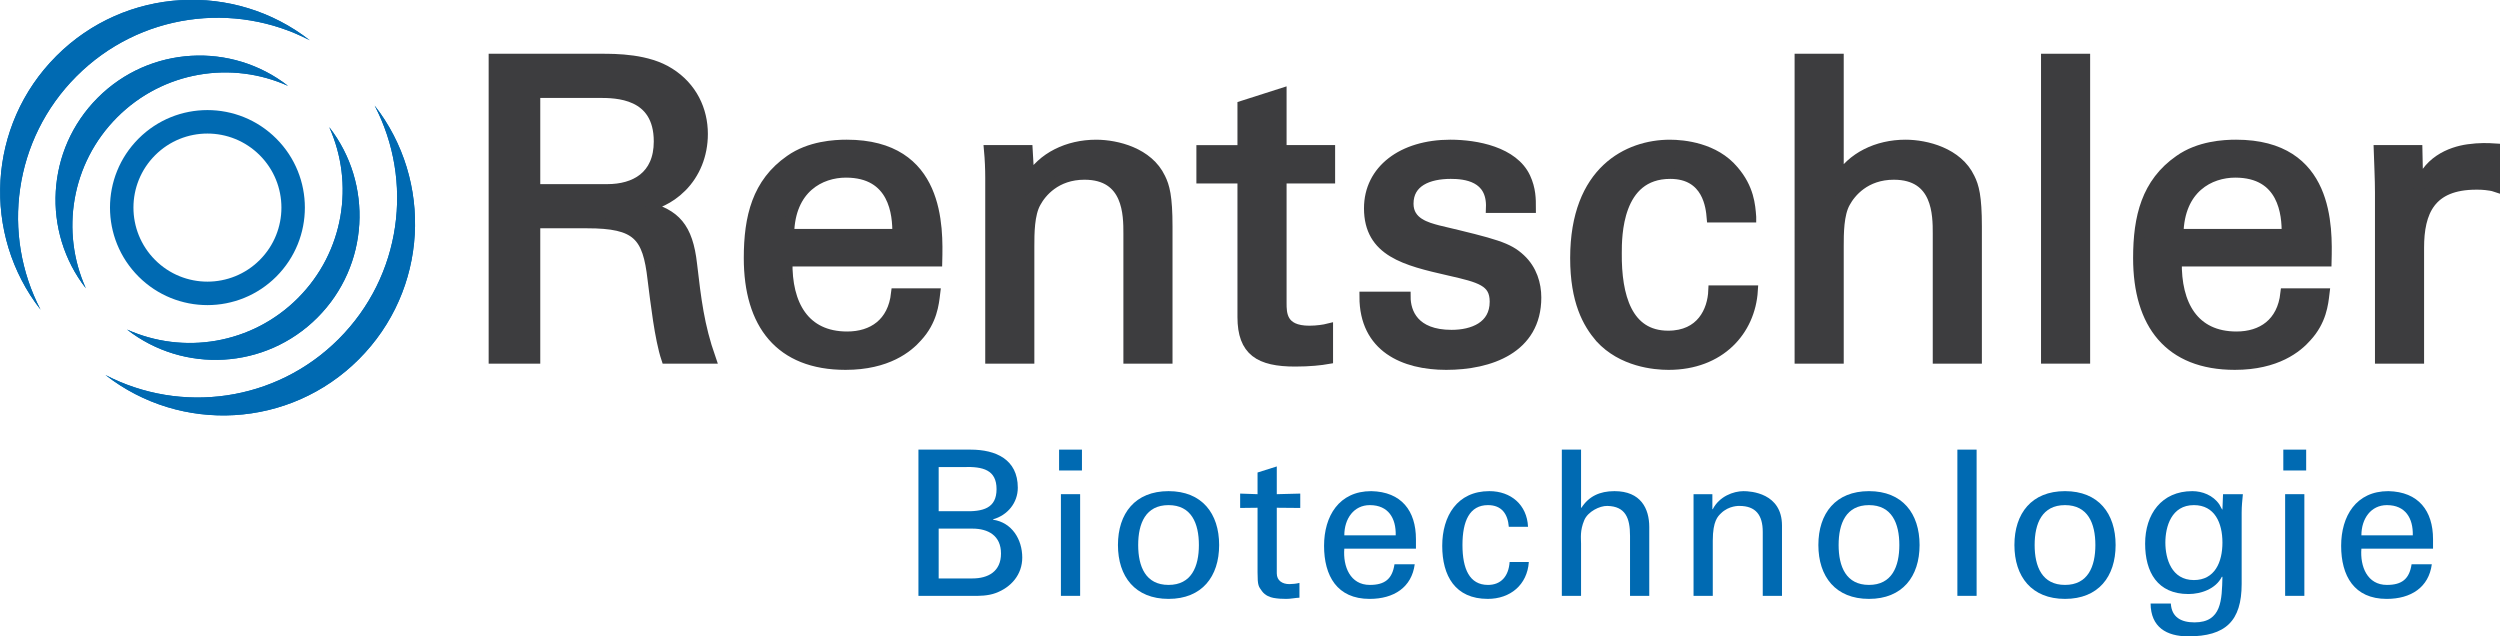 <?xml version="1.0" encoding="UTF-8" standalone="no"?>
<!-- Created with Inkscape (http://www.inkscape.org/) -->

<svg
   xmlns:dc="http://purl.org/dc/elements/1.1/"
   xmlns:cc="http://creativecommons.org/ns#"
   xmlns:rdf="http://www.w3.org/1999/02/22-rdf-syntax-ns#"
   xmlns:svg="http://www.w3.org/2000/svg"
   xmlns="http://www.w3.org/2000/svg"
   xmlns:sodipodi="http://sodipodi.sourceforge.net/DTD/sodipodi-0.dtd"
   xmlns:inkscape="http://www.inkscape.org/namespaces/inkscape"
   width="526.371"
   height="133.985"
   id="svg3545"
   version="1.1"
   inkscape:version="0.47 r22583"
   sodipodi:docname="Neues Dokument 3">
  <defs
     id="defs3547">
    <inkscape:perspective
       sodipodi:type="inkscape:persp3d"
       inkscape:vp_x="0 : 526.18109 : 1"
       inkscape:vp_y="0 : 1000 : 0"
       inkscape:vp_z="744.09448 : 526.18109 : 1"
       inkscape:persp3d-origin="372.04724 : 350.78739 : 1"
       id="perspective3553" />
    <inkscape:perspective
       id="perspective3386"
       inkscape:persp3d-origin="0.5 : 0.33333333 : 1"
       inkscape:vp_z="1 : 0.5 : 1"
       inkscape:vp_y="0 : 1000 : 0"
       inkscape:vp_x="0 : 0.5 : 1"
       sodipodi:type="inkscape:persp3d" />
    <clipPath
       clipPathUnits="userSpaceOnUse"
       id="clipPath288">
      <path
         d="m 662.614,737.369 194.812,0 0,49.588 -194.812,0 0,-49.588 z"
         id="path290" />
    </clipPath>
    <clipPath
       clipPathUnits="userSpaceOnUse"
       id="clipPath252">
      <path
         d="m 662.614,737.369 194.812,0 0,49.588 -194.812,0 0,-49.588 z"
         id="path254" />
    </clipPath>
  </defs>
  <sodipodi:namedview
     id="base"
     pagecolor="#ffffff"
     bordercolor="#666666"
     borderopacity="1.0"
     inkscape:pageopacity="0.0"
     inkscape:pageshadow="2"
     inkscape:zoom="0.35"
     inkscape:cx="121.75697"
     inkscape:cy="30.992493"
     inkscape:document-units="px"
     inkscape:current-layer="layer1"
     showgrid="false"
     inkscape:window-width="550"
     inkscape:window-height="461"
     inkscape:window-x="125"
     inkscape:window-y="125"
     inkscape:window-maximized="0" />
  <g
     inkscape:label="Ebene 1"
     inkscape:groupmode="layer"
     id="layer1"
     transform="translate(-228.243,-429.37)">
    <g
       id="g18"
       transform="matrix(2.702,0,0,-2.702,425.879,527.705)">
      <path
         d="M 0,0 1.956,0 C 3.454,0.047 4.51,-0.221 4.51,-1.72 4.51,-3.22 3.454,-3.488 1.956,-3.441 L 0,-3.441 0,0 z m 2.492,-10.037 c 0.678,-0.016 1.371,0 1.955,0.22 1.199,0.443 2.066,1.437 2.066,2.762 0,1.421 -0.804,2.731 -2.271,2.951 l 0,0.032 c 1.12,0.316 1.924,1.278 1.924,2.462 0,2.209 -1.719,2.967 -3.674,2.967 l -4.069,0 0,-11.394 4.069,0 z M 0,-4.798 l 2.634,0 c 1.214,0 2.223,-0.537 2.223,-1.941 0,-1.405 -1.009,-1.941 -2.223,-1.941 l -2.634,0 0,3.882"
         style="fill:#006ab2;fill-opacity:1;fill-rule:evenodd;stroke:none"
         id="path20" />
    </g>
    <g
       id="g22"
       transform="matrix(2.702,0,0,-2.702,455.663,554.825)">
      <path
         d="M -1.498,0 0,0 l 0,7.923 -1.498,0 0,-7.923 z M 0,0 z m -1.64,9.769 1.782,0 0,1.625 -1.782,0 0,-1.625 z"
         style="fill:#006ab2;fill-opacity:1;fill-rule:evenodd;stroke:none"
         id="path24" />
    </g>
    <g
       id="g26"
       transform="matrix(2.702,0,0,-2.702,474.277,532.779)">
      <path
         d="m 0,0 c -2.602,0 -3.942,-1.736 -3.942,-4.198 0,-2.462 1.34,-4.198 3.942,-4.198 2.602,0 3.943,1.736 3.943,4.198 C 3.943,-1.736 2.602,0 0,0 z m -2.365,-4.198 c 0,1.689 0.583,3.109 2.365,3.109 1.782,0 2.365,-1.42 2.365,-3.109 0,-1.689 -0.583,-3.109 -2.365,-3.109 -1.782,0 -2.365,1.42 -2.365,3.109"
         style="fill:#006ab2;fill-opacity:1;fill-rule:evenodd;stroke:none"
         id="path28" />
    </g>
    <g
       id="g30"
       transform="matrix(2.702,0,0,-2.702,489.354,533.293)">
      <path
         d="m 0,0 0,-1.12 1.356,0.016 0,-5.035 c 0,-1.057 0.08,-1.089 0.347,-1.467 0.253,-0.348 0.647,-0.474 0.884,-0.521 0.362,-0.064 0.646,-0.079 1.009,-0.079 0.347,0 0.678,0.079 1.025,0.094 l 0,1.153 C 4.384,-7.023 4.069,-7.054 3.832,-7.054 c -0.536,0 -0.977,0.268 -0.977,0.836 l 0,5.114 1.829,-0.016 0,1.12 -1.829,-0.047 0,2.162 -1.499,-0.473 0,-1.689 L 0,0"
         style="fill:#006ab2;fill-opacity:1;fill-rule:nonzero;stroke:none"
         id="path32" />
    </g>
    <g
       id="g34"
       transform="matrix(2.702,0,0,-2.702,526.368,544.89)">
      <path
         d="m 0,0 0,0.742 c 0,2.193 -1.12,3.693 -3.485,3.74 -2.507,0 -3.675,-1.941 -3.675,-4.261 0,-2.336 1.01,-4.135 3.549,-4.135 1.892,0 3.28,0.9 3.516,2.699 l -1.577,0 c -0.173,-1.152 -0.757,-1.61 -1.923,-1.61 -1.53,0 -2.098,1.436 -1.987,2.825 L 0,0 z m -5.582,1.041 c 0,1.295 0.741,2.352 1.987,2.352 1.45,0 2.049,-1.026 2.018,-2.352 l -4.005,0"
         style="fill:#006ab2;fill-opacity:1;fill-rule:evenodd;stroke:none"
         id="path36" />
    </g>
    <g
       id="g38"
       transform="matrix(2.702,0,0,-2.702,549.967,540.285)">
      <path
         d="m 0,0 c -0.079,1.72 -1.341,2.778 -3.012,2.778 -2.507,0 -3.674,-1.941 -3.674,-4.262 0,-2.335 1.009,-4.134 3.548,-4.134 1.751,0 3.075,1.088 3.201,2.872 l -1.498,0 c -0.079,-1.137 -0.694,-1.784 -1.687,-1.784 -1.436,0 -1.987,1.247 -1.987,3.11 0,1.862 0.551,3.109 1.987,3.109 1.072,0 1.545,-0.695 1.624,-1.689 L 0,0"
         style="fill:#006ab2;fill-opacity:1;fill-rule:nonzero;stroke:none"
         id="path40" />
    </g>
    <g
       id="g42"
       transform="matrix(2.702,0,0,-2.702,561.131,554.825)">
      <path
         d="m 0,0 0,4.072 c 0,0.441 -0.094,1.01 0.253,1.83 0.283,0.663 1.198,1.121 1.798,1.105 1.402,-0.032 1.765,-0.931 1.765,-2.32 l 0,-4.687 1.499,0 0,5.366 c 0,1.42 -0.647,2.793 -2.713,2.793 -1.151,0 -2.003,-0.41 -2.57,-1.294 l -0.032,0 0,4.53 -1.498,0 L -1.498,0 0,0"
         style="fill:#006ab2;fill-opacity:1;fill-rule:nonzero;stroke:none"
         id="path44" />
    </g>
    <g
       id="g46"
       transform="matrix(2.702,0,0,-2.702,588.78,533.42)">
      <path
         d="m 0,0 -1.467,0 0,-7.922 1.499,0 0,4.308 c 0,1.546 0.41,1.894 0.63,2.115 0.631,0.631 1.451,0.584 1.451,0.584 1.261,0 1.813,-0.71 1.813,-2.021 l 0,-4.986 1.499,0 0,5.476 c 0,2.541 -2.445,2.683 -2.997,2.683 -0.788,0 -1.892,-0.411 -2.396,-1.405 L 0,-1.168 0,0"
         style="fill:#006ab2;fill-opacity:1;fill-rule:nonzero;stroke:none"
         id="path48" />
    </g>
    <g
       id="g50"
       transform="matrix(2.702,0,0,-2.702,621.752,532.779)">
      <path
         d="m 0,0 c -2.602,0 -3.943,-1.736 -3.943,-4.198 0,-2.462 1.341,-4.198 3.943,-4.198 2.602,0 3.943,1.736 3.943,4.198 C 3.943,-1.736 2.602,0 0,0 z m -2.365,-4.198 c 0,1.689 0.583,3.109 2.365,3.109 1.782,0 2.366,-1.42 2.366,-3.109 0,-1.689 -0.584,-3.109 -2.366,-3.109 -1.782,0 -2.365,1.42 -2.365,3.109"
         style="fill:#006ab2;fill-opacity:1;fill-rule:evenodd;stroke:none"
         id="path52" />
    </g>
    <path
       d="m 640.366,554.825 4.049,0 0,-30.789 -4.049,0 0,30.789 z"
       style="fill:#006ab2;fill-opacity:1;fill-rule:nonzero;stroke:none"
       id="path54" />
    <g
       id="g56"
       transform="matrix(2.702,0,0,-2.702,663.027,532.779)">
      <path
         d="m 0,0 c -2.602,0 -3.942,-1.736 -3.942,-4.198 0,-2.462 1.34,-4.198 3.942,-4.198 2.602,0 3.943,1.736 3.943,4.198 C 3.943,-1.736 2.602,0 0,0 z m -2.366,-4.198 c 0,1.689 0.584,3.109 2.366,3.109 1.782,0 2.366,-1.42 2.366,-3.109 0,-1.689 -0.584,-3.109 -2.366,-3.109 -1.782,0 -2.366,1.42 -2.366,3.109"
         style="fill:#006ab2;fill-opacity:1;fill-rule:evenodd;stroke:none"
         id="path58" />
    </g>
    <g
       id="g60"
       transform="matrix(2.702,0,0,-2.702,684.157,543.611)">
      <path
         d="M 0,0 C 0,1.247 0.473,2.92 2.223,2.92 3.847,2.92 4.447,1.531 4.447,0 4.447,-1.531 3.847,-2.92 2.223,-2.92 0.473,-2.92 0,-1.247 0,0 z m 4.447,2.588 c 0,-0.11 -0.205,0.347 -0.236,0.379 -0.489,0.726 -1.341,1.042 -2.113,1.042 -2.398,0 -3.675,-1.8 -3.675,-4.088 0,-2.225 0.962,-3.93 3.375,-3.93 0.977,0 2.129,0.395 2.602,1.342 l 0.047,0 C 4.4,-4.451 4.4,-6.218 2.271,-6.218 c -1.057,0 -1.782,0.41 -1.845,1.468 l -1.577,0 c 0.016,-1.831 1.23,-2.557 2.933,-2.557 2.901,0 4.163,1.184 4.163,4.087 l 0,5.571 c 0,0.474 0.048,0.947 0.095,1.421 l -1.546,0 -0.047,-1.184"
         style="fill:#006ab2;fill-opacity:1;fill-rule:evenodd;stroke:none"
         id="path62" />
    </g>
    <g
       id="g64"
       transform="matrix(2.702,0,0,-2.702,713.422,554.825)">
      <path
         d="m -1.498,0 1.498,0 0,7.923 -1.498,0 0,-7.923 z M 0,0 z m -1.64,9.769 1.781,0 0,1.625 -1.781,0 0,-1.625 z"
         style="fill:#006ab2;fill-opacity:1;fill-rule:evenodd;stroke:none"
         id="path66" />
    </g>
    <g
       id="g68"
       transform="matrix(2.702,0,0,-2.702,740.514,544.89)">
      <path
         d="m 0,0 0,0.742 c 0,2.193 -1.12,3.693 -3.485,3.74 -2.507,0 -3.675,-1.941 -3.675,-4.261 0,-2.336 1.01,-4.135 3.549,-4.135 1.892,0 3.28,0.9 3.516,2.699 l -1.576,0 c -0.174,-1.152 -0.757,-1.61 -1.924,-1.61 -1.53,0 -2.098,1.436 -1.987,2.825 L 0,0 z m -5.582,1.041 c 0,1.295 0.741,2.352 1.987,2.352 1.45,0 2.049,-1.026 2.018,-2.352 l -4.005,0"
         style="fill:#006ab2;fill-opacity:1;fill-rule:evenodd;stroke:none"
         id="path70" />
    </g>
    <g
       id="g72"
       transform="matrix(2.702,0,0,-2.702,340.93,448.921)">
      <path
         d="m 0,0 4.978,0 c 1.293,0 4.656,0 4.656,-3.786 0,-2.717 -1.875,-3.72 -4.009,-3.72 L 0,-7.506 0,0 z m -3.233,-20.706 3.233,0 0,10.547 4.041,0 c 3.911,0 4.72,-0.971 5.108,-4.367 0.226,-1.78 0.549,-4.627 1.066,-6.18 l 3.46,0 c -0.905,2.589 -1.132,4.594 -1.455,7.344 -0.323,2.912 -1.325,3.915 -3.556,4.497 0.711,0.194 1.745,0.518 2.748,1.521 1.034,1.035 1.648,2.491 1.648,4.141 0,1.876 -0.84,3.655 -2.586,4.756 -1.713,1.1 -4.17,1.1 -5.366,1.1 l -8.341,0 0,-23.359"
         style="fill:#3d3d3f;fill-opacity:1;fill-rule:nonzero;stroke:none"
         id="path74" />
    </g>
    <g
       id="g76"
       transform="matrix(2.702,0,0,-2.702,340.93,448.921)">
      <path
         d="m 0,0 4.978,0 c 1.293,0 4.656,0 4.656,-3.786 0,-2.717 -1.875,-3.72 -4.009,-3.72 L 0,-7.506 0,0 z"
         style="fill:none;stroke:#3d3d3f;stroke-width:0.39;stroke-linecap:butt;stroke-linejoin:miter;stroke-miterlimit:4;stroke-opacity:1;stroke-dasharray:none"
         id="path78" />
      <g
         id="g80"
         transform="translate(-3.233,-20.706)">
        <path
           d="m 0,0 3.233,0 0,10.547 4.041,0 c 3.911,0 4.72,-0.971 5.108,-4.368 C 12.608,4.4 12.931,1.553 13.448,0 l 3.459,0 c -0.904,2.589 -1.131,4.594 -1.454,7.344 -0.323,2.912 -1.325,3.915 -3.556,4.497 0.711,0.194 1.745,0.518 2.747,1.521 1.035,1.035 1.649,2.491 1.649,4.14 0,1.877 -0.84,3.656 -2.586,4.756 -1.713,1.101 -4.17,1.101 -5.366,1.101 L 0,23.359 0,0"
           style="fill:none;stroke:#3d3d3f;stroke-width:0.39;stroke-linecap:butt;stroke-linejoin:miter;stroke-miterlimit:4;stroke-opacity:1;stroke-dasharray:none"
           id="path82" />
      </g>
    </g>
    <g
       id="g84"
       transform="matrix(2.702,0,0,-2.702,340.93,448.921)">
      <path
         d="m 0,0 4.978,0 c 1.293,0 4.656,0 4.656,-3.786 0,-2.717 -1.875,-3.72 -4.009,-3.72 L 0,-7.506 0,0 z m -3.233,-20.706 3.233,0 0,10.547 4.041,0 c 3.911,0 4.72,-0.971 5.108,-4.367 0.226,-1.78 0.549,-4.627 1.066,-6.18 l 3.46,0 c -0.905,2.589 -1.132,4.594 -1.455,7.344 -0.323,2.912 -1.325,3.915 -3.556,4.497 0.711,0.194 1.745,0.518 2.748,1.521 1.034,1.035 1.648,2.491 1.648,4.141 0,1.876 -0.84,3.655 -2.586,4.756 -1.713,1.1 -4.17,1.1 -5.366,1.1 l -8.341,0 0,-23.359"
         style="fill:#3d3d3f;fill-opacity:1;fill-rule:nonzero;stroke:none"
         id="path86" />
    </g>
    <g
       id="g88"
       transform="matrix(2.702,0,0,-2.702,340.93,448.921)">
      <path
         d="m 0,0 4.978,0 c 1.293,0 4.656,0 4.656,-3.786 0,-2.717 -1.875,-3.72 -4.009,-3.72 L 0,-7.506 0,0 z"
         style="fill:none;stroke:#3d3d3f;stroke-width:0.789;stroke-linecap:butt;stroke-linejoin:miter;stroke-miterlimit:3.864;stroke-opacity:1;stroke-dasharray:none"
         id="path90" />
      <g
         id="g92"
         transform="translate(-3.233,-20.706)">
        <path
           d="m 0,0 3.233,0 0,10.547 4.041,0 c 3.911,0 4.72,-0.971 5.108,-4.368 C 12.608,4.4 12.931,1.553 13.448,0 l 3.459,0 c -0.904,2.589 -1.131,4.594 -1.454,7.344 -0.323,2.912 -1.325,3.915 -3.556,4.497 0.711,0.194 1.745,0.518 2.747,1.521 1.035,1.035 1.649,2.491 1.649,4.14 0,1.877 -0.84,3.656 -2.586,4.756 -1.713,1.101 -4.17,1.101 -5.366,1.101 L 0,23.359 0,0 z"
           style="fill:none;stroke:#3d3d3f;stroke-width:0.789;stroke-linecap:butt;stroke-linejoin:miter;stroke-miterlimit:3.864;stroke-opacity:1;stroke-dasharray:none"
           id="path94" />
      </g>
    </g>
    <g
       id="g96"
       transform="matrix(2.702,0,0,-2.702,394.385,478.643)">
      <path
         d="M 0,0 C 0.065,3.591 2.456,4.789 4.429,4.789 8.179,4.789 8.469,1.553 8.437,0 L 0,0 z M 11.541,-2.135 C 11.605,0.518 11.767,6.956 4.493,6.956 3.555,6.956 1.616,6.859 0.065,5.759 -2.49,3.98 -3.136,1.327 -3.136,-1.876 c 0,-5.144 2.424,-8.315 7.532,-8.315 3.265,0 4.882,1.359 5.593,2.168 1.163,1.261 1.293,2.588 1.39,3.397 l -3.039,0 C 8.081,-6.955 6.497,-7.991 4.525,-7.991 c -3.329,0 -4.719,2.492 -4.654,5.856 l 11.67,0"
         style="fill:#3d3d3f;fill-opacity:1;fill-rule:nonzero;stroke:none"
         id="path98" />
    </g>
    <g
       id="g100"
       transform="matrix(2.702,0,0,-2.702,394.385,478.643)">
      <path
         d="M 0,0 C 0.065,3.591 2.456,4.789 4.429,4.789 8.179,4.789 8.469,1.553 8.437,0 L 0,0 z"
         style="fill:none;stroke:#3d3d3f;stroke-width:0.39;stroke-linecap:butt;stroke-linejoin:miter;stroke-miterlimit:4;stroke-opacity:1;stroke-dasharray:none"
         id="path102" />
      <g
         id="g104"
         transform="translate(11.541,-2.135)">
        <path
           d="m 0,0 c 0.065,2.653 0.226,9.091 -7.048,9.091 -0.937,0 -2.876,-0.097 -4.428,-1.197 -2.554,-1.779 -3.201,-4.432 -3.201,-7.635 0,-5.144 2.425,-8.315 7.533,-8.315 3.265,0 4.881,1.359 5.592,2.168 1.164,1.261 1.293,2.589 1.39,3.398 l -3.039,0 c -0.258,-2.33 -1.842,-3.366 -3.814,-3.366 -3.33,0 -4.72,2.492 -4.655,5.856 L 0,0"
           style="fill:none;stroke:#3d3d3f;stroke-width:0.39;stroke-linecap:butt;stroke-linejoin:miter;stroke-miterlimit:4;stroke-opacity:1;stroke-dasharray:none"
           id="path106" />
      </g>
    </g>
    <g
       id="g108"
       transform="matrix(2.702,0,0,-2.702,394.385,478.643)">
      <path
         d="M 0,0 C 0.065,3.591 2.456,4.789 4.429,4.789 8.179,4.789 8.469,1.553 8.437,0 L 0,0 z M 11.541,-2.135 C 11.605,0.518 11.767,6.956 4.493,6.956 3.555,6.956 1.616,6.859 0.065,5.759 -2.49,3.98 -3.136,1.327 -3.136,-1.876 c 0,-5.144 2.424,-8.315 7.532,-8.315 3.265,0 4.882,1.359 5.593,2.168 1.163,1.261 1.293,2.588 1.39,3.397 l -3.039,0 C 8.081,-6.955 6.497,-7.991 4.525,-7.991 c -3.329,0 -4.719,2.492 -4.654,5.856 l 11.67,0"
         style="fill:#3d3d3f;fill-opacity:1;fill-rule:nonzero;stroke:none"
         id="path110" />
    </g>
    <g
       id="g112"
       transform="matrix(2.702,0,0,-2.702,394.385,478.643)">
      <path
         d="M 0,0 C 0.065,3.591 2.456,4.789 4.429,4.789 8.179,4.789 8.469,1.553 8.437,0 L 0,0 z"
         style="fill:none;stroke:#3d3d3f;stroke-width:0.789;stroke-linecap:butt;stroke-linejoin:miter;stroke-miterlimit:3.864;stroke-opacity:1;stroke-dasharray:none"
         id="path114" />
      <g
         id="g116"
         transform="translate(11.541,-2.135)">
        <path
           d="m 0,0 c 0.065,2.653 0.226,9.091 -7.048,9.091 -0.937,0 -2.876,-0.097 -4.428,-1.197 -2.554,-1.779 -3.201,-4.432 -3.201,-7.635 0,-5.144 2.425,-8.315 7.533,-8.315 3.265,0 4.881,1.359 5.592,2.168 1.164,1.261 1.293,2.589 1.39,3.398 l -3.039,0 c -0.258,-2.33 -1.842,-3.366 -3.814,-3.366 -3.33,0 -4.72,2.492 -4.655,5.856 L 0,0 z"
           style="fill:none;stroke:#3d3d3f;stroke-width:0.789;stroke-linecap:butt;stroke-linejoin:miter;stroke-miterlimit:3.864;stroke-opacity:1;stroke-dasharray:none"
           id="path118" />
      </g>
    </g>
    <g
       id="g120"
       transform="matrix(2.702,0,0,-2.702,436.749,466.844)">
      <path
         d="m 0,0 c 0,0.712 -0.032,1.456 -0.097,2.168 l 3.006,0 0.129,-2.265 c 1.002,1.715 3.007,2.685 5.205,2.685 1.617,0 4.074,-0.614 5.011,-2.588 0.323,-0.647 0.55,-1.423 0.55,-3.785 l 0,-10.288 -3.039,0 0,9.738 c 0,1.455 0,4.594 -3.426,4.594 -2.232,0 -3.363,-1.391 -3.783,-2.168 C 3.038,-2.815 3.038,-4.335 3.038,-5.338 l 0,-8.735 -3.038,0 L 0,0"
         style="fill:#3d3d3f;fill-opacity:1;fill-rule:nonzero;stroke:none"
         id="path122" />
    </g>
    <g
       id="g124"
       transform="matrix(2.702,0,0,-2.702,436.749,466.844)">
      <path
         d="m 0,0 c 0,0.712 -0.032,1.456 -0.097,2.168 l 3.006,0 0.129,-2.265 c 1.002,1.715 3.007,2.685 5.205,2.685 1.617,0 4.074,-0.614 5.011,-2.588 0.323,-0.647 0.55,-1.423 0.55,-3.785 l 0,-10.288 -3.039,0 0,9.738 c 0,1.455 0,4.594 -3.426,4.594 -2.232,0 -3.363,-1.391 -3.783,-2.168 C 3.038,-2.815 3.038,-4.335 3.038,-5.338 l 0,-8.735 -3.038,0 L 0,0"
         style="fill:none;stroke:#3d3d3f;stroke-width:0.39;stroke-linecap:butt;stroke-linejoin:miter;stroke-miterlimit:4;stroke-opacity:1;stroke-dasharray:none"
         id="path126" />
    </g>
    <g
       id="g128"
       transform="matrix(2.702,0,0,-2.702,436.749,466.844)">
      <path
         d="m 0,0 c 0,0.712 -0.032,1.456 -0.097,2.168 l 3.006,0 0.129,-2.265 c 1.002,1.715 3.007,2.685 5.205,2.685 1.617,0 4.074,-0.614 5.011,-2.588 0.323,-0.647 0.55,-1.423 0.55,-3.785 l 0,-10.288 -3.039,0 0,9.738 c 0,1.455 0,4.594 -3.426,4.594 -2.232,0 -3.363,-1.391 -3.783,-2.168 C 3.038,-2.815 3.038,-4.335 3.038,-5.338 l 0,-8.735 -3.038,0 L 0,0"
         style="fill:#3d3d3f;fill-opacity:1;fill-rule:nonzero;stroke:none"
         id="path130" />
    </g>
    <g
       id="g132"
       transform="matrix(2.702,0,0,-2.702,436.749,466.844)">
      <path
         d="m 0,0 c 0,0.712 -0.032,1.456 -0.097,2.168 l 3.006,0 0.129,-2.265 c 1.002,1.715 3.007,2.685 5.205,2.685 1.617,0 4.074,-0.614 5.011,-2.588 0.323,-0.647 0.55,-1.423 0.55,-3.785 l 0,-10.288 -3.039,0 0,9.738 c 0,1.455 0,4.594 -3.426,4.594 -2.232,0 -3.363,-1.391 -3.783,-2.168 C 3.038,-2.815 3.038,-4.335 3.038,-5.338 l 0,-8.735 -3.038,0 L 0,0 z"
         style="fill:none;stroke:#3d3d3f;stroke-width:0.789;stroke-linecap:butt;stroke-linejoin:miter;stroke-miterlimit:3.864;stroke-opacity:1;stroke-dasharray:none"
         id="path134" />
    </g>
    <g
       id="g136"
       transform="matrix(2.702,0,0,-2.702,498.065,460.986)">
      <path
         d="m 0,0 3.782,0 0,-2.2 -3.782,0 0,-9.705 c 0,-0.81 0,-2.168 2.166,-2.168 0.615,0 1.196,0.097 1.455,0.162 l 0,-2.362 c -0.55,-0.097 -1.423,-0.195 -2.554,-0.195 -2.78,0 -4.106,0.809 -4.106,3.462 l 0,10.806 -3.2,0 0,2.2 3.2,0 0,3.461 L 0,4.432 0,0"
         style="fill:#3d3d3f;fill-opacity:1;fill-rule:nonzero;stroke:none"
         id="path138" />
    </g>
    <g
       id="g140"
       transform="matrix(2.702,0,0,-2.702,498.065,460.986)">
      <path
         d="m 0,0 3.782,0 0,-2.2 -3.782,0 0,-9.705 c 0,-0.81 0,-2.168 2.166,-2.168 0.615,0 1.196,0.097 1.455,0.162 l 0,-2.362 c -0.55,-0.097 -1.423,-0.195 -2.554,-0.195 -2.78,0 -4.106,0.809 -4.106,3.462 l 0,10.806 -3.2,0 0,2.2 3.2,0 0,3.461 L 0,4.432 0,0"
         style="fill:none;stroke:#3d3d3f;stroke-width:0.39;stroke-linecap:butt;stroke-linejoin:miter;stroke-miterlimit:4;stroke-opacity:1;stroke-dasharray:none"
         id="path142" />
    </g>
    <g
       id="g144"
       transform="matrix(2.702,0,0,-2.702,498.065,460.986)">
      <path
         d="m 0,0 3.782,0 0,-2.2 -3.782,0 0,-9.705 c 0,-0.81 0,-2.168 2.166,-2.168 0.615,0 1.196,0.097 1.455,0.162 l 0,-2.362 c -0.55,-0.097 -1.423,-0.195 -2.554,-0.195 -2.78,0 -4.106,0.809 -4.106,3.462 l 0,10.806 -3.2,0 0,2.2 3.2,0 0,3.461 L 0,4.432 0,0"
         style="fill:#3d3d3f;fill-opacity:1;fill-rule:nonzero;stroke:none"
         id="path146" />
    </g>
    <g
       id="g148"
       transform="matrix(2.702,0,0,-2.702,498.065,460.986)">
      <path
         d="m 0,0 3.782,0 0,-2.2 -3.782,0 0,-9.705 c 0,-0.81 0,-2.168 2.166,-2.168 0.615,0 1.196,0.097 1.455,0.162 l 0,-2.362 c -0.55,-0.097 -1.423,-0.195 -2.554,-0.195 -2.78,0 -4.106,0.809 -4.106,3.462 l 0,10.806 -3.2,0 0,2.2 3.2,0 0,3.461 L 0,4.432 0,0 z"
         style="fill:none;stroke:#3d3d3f;stroke-width:0.789;stroke-linecap:butt;stroke-linejoin:miter;stroke-miterlimit:3.864;stroke-opacity:1;stroke-dasharray:none"
         id="path150" />
    </g>
    <g
       id="g152"
       transform="matrix(2.702,0,0,-2.702,524.179,491.842)">
      <path
         d="m 0,0 c 0,-1.23 0.647,-2.977 3.589,-2.977 1.649,0 3.362,0.647 3.362,2.589 0,1.585 -1.131,1.876 -3.556,2.426 C 0,2.814 -2.844,3.494 -2.844,6.891 c 0,2.976 2.586,4.95 6.336,4.95 2.037,0 4.914,-0.55 5.851,-2.556 0.42,-0.906 0.42,-1.682 0.42,-2.362 l -3.103,0 C 6.757,9.382 4.623,9.576 3.524,9.576 1.779,9.576 0.227,8.961 0.227,7.247 0.227,5.759 1.682,5.403 2.522,5.176 7.016,4.109 7.985,3.85 8.956,2.944 9.86,2.103 10.184,0.97 10.184,-0.065 10.184,-4.044 6.563,-5.306 3.168,-5.306 -0.129,-5.306 -3.2,-3.948 -3.2,0 L 0,0"
         style="fill:#3d3d3f;fill-opacity:1;fill-rule:nonzero;stroke:none"
         id="path154" />
    </g>
    <g
       id="g156"
       transform="matrix(2.702,0,0,-2.702,524.179,491.842)">
      <path
         d="m 0,0 c 0,-1.23 0.647,-2.977 3.589,-2.977 1.649,0 3.362,0.647 3.362,2.589 0,1.585 -1.131,1.876 -3.556,2.426 C 0,2.814 -2.844,3.494 -2.844,6.891 c 0,2.976 2.586,4.95 6.336,4.95 2.037,0 4.914,-0.55 5.851,-2.556 0.42,-0.906 0.42,-1.682 0.42,-2.362 l -3.103,0 C 6.757,9.382 4.623,9.576 3.524,9.576 1.779,9.576 0.227,8.961 0.227,7.247 0.227,5.759 1.682,5.403 2.522,5.176 7.016,4.109 7.985,3.85 8.956,2.944 9.86,2.103 10.184,0.97 10.184,-0.065 10.184,-4.044 6.563,-5.306 3.168,-5.306 -0.129,-5.306 -3.2,-3.948 -3.2,0 L 0,0"
         style="fill:none;stroke:#3d3d3f;stroke-width:0.39;stroke-linecap:butt;stroke-linejoin:miter;stroke-miterlimit:4;stroke-opacity:1;stroke-dasharray:none"
         id="path158" />
    </g>
    <g
       id="g160"
       transform="matrix(2.702,0,0,-2.702,524.179,491.842)">
      <path
         d="m 0,0 c 0,-1.23 0.647,-2.977 3.589,-2.977 1.649,0 3.362,0.647 3.362,2.589 0,1.585 -1.131,1.876 -3.556,2.426 C 0,2.814 -2.844,3.494 -2.844,6.891 c 0,2.976 2.586,4.95 6.336,4.95 2.037,0 4.914,-0.55 5.851,-2.556 0.42,-0.906 0.42,-1.682 0.42,-2.362 l -3.103,0 C 6.757,9.382 4.623,9.576 3.524,9.576 1.779,9.576 0.227,8.961 0.227,7.247 0.227,5.759 1.682,5.403 2.522,5.176 7.016,4.109 7.985,3.85 8.956,2.944 9.86,2.103 10.184,0.97 10.184,-0.065 10.184,-4.044 6.563,-5.306 3.168,-5.306 -0.129,-5.306 -3.2,-3.948 -3.2,0 L 0,0"
         style="fill:#3d3d3f;fill-opacity:1;fill-rule:nonzero;stroke:none"
         id="path162" />
    </g>
    <g
       id="g164"
       transform="matrix(2.702,0,0,-2.702,524.179,491.842)">
      <path
         d="m 0,0 c 0,-1.23 0.647,-2.977 3.589,-2.977 1.649,0 3.362,0.647 3.362,2.589 0,1.585 -1.131,1.876 -3.556,2.426 C 0,2.814 -2.844,3.494 -2.844,6.891 c 0,2.976 2.586,4.95 6.336,4.95 2.037,0 4.914,-0.55 5.851,-2.556 0.42,-0.906 0.42,-1.682 0.42,-2.362 l -3.103,0 C 6.757,9.382 4.623,9.576 3.524,9.576 1.779,9.576 0.227,8.961 0.227,7.247 0.227,5.759 1.682,5.403 2.522,5.176 7.016,4.109 7.985,3.85 8.956,2.944 9.86,2.103 10.184,0.97 10.184,-0.065 10.184,-4.044 6.563,-5.306 3.168,-5.306 -0.129,-5.306 -3.2,-3.948 -3.2,0 L 0,0 z"
         style="fill:none;stroke:#3d3d3f;stroke-width:0.789;stroke-linecap:butt;stroke-linejoin:miter;stroke-miterlimit:3.864;stroke-opacity:1;stroke-dasharray:none"
         id="path166" />
    </g>
    <g
       id="g168"
       transform="matrix(2.702,0,0,-2.702,588.643,475.147)">
      <path
         d="m 0,0 c -0.065,0.744 -0.291,3.397 -3.233,3.397 -4.169,0 -4.169,-4.886 -4.169,-6.179 -0.033,-3.332 0.807,-6.438 4.008,-6.438 2.586,0 3.459,1.941 3.523,3.526 l 3.072,0 c -0.194,-3.138 -2.555,-5.791 -6.563,-5.791 -1.099,0 -3.621,0.226 -5.334,2.103 -0.97,1.132 -1.94,2.847 -1.94,6.211 0,6.827 4.138,8.832 7.371,8.832 1.067,0 3.491,-0.226 4.978,-2.005 C 2.91,2.264 3.007,0.938 3.072,0.032 L 3.072,0 0,0"
         style="fill:#3d3d3f;fill-opacity:1;fill-rule:nonzero;stroke:none"
         id="path170" />
    </g>
    <g
       id="g172"
       transform="matrix(2.702,0,0,-2.702,588.643,475.147)">
      <path
         d="m 0,0 c -0.065,0.744 -0.291,3.397 -3.233,3.397 -4.169,0 -4.169,-4.886 -4.169,-6.179 -0.033,-3.332 0.807,-6.438 4.008,-6.438 2.586,0 3.459,1.941 3.523,3.526 l 3.072,0 c -0.194,-3.138 -2.555,-5.791 -6.563,-5.791 -1.099,0 -3.621,0.226 -5.334,2.103 -0.97,1.132 -1.94,2.847 -1.94,6.211 0,6.827 4.138,8.832 7.371,8.832 1.067,0 3.491,-0.226 4.978,-2.005 C 2.91,2.264 3.007,0.938 3.072,0.032 L 3.072,0 0,0"
         style="fill:none;stroke:#3d3d3f;stroke-width:0.39;stroke-linecap:butt;stroke-linejoin:miter;stroke-miterlimit:4;stroke-opacity:1;stroke-dasharray:none"
         id="path174" />
    </g>
    <g
       id="g176"
       transform="matrix(2.702,0,0,-2.702,588.643,475.147)">
      <path
         d="m 0,0 c -0.065,0.744 -0.291,3.397 -3.233,3.397 -4.169,0 -4.169,-4.886 -4.169,-6.179 -0.033,-3.332 0.807,-6.438 4.008,-6.438 2.586,0 3.459,1.941 3.523,3.526 l 3.072,0 c -0.194,-3.138 -2.555,-5.791 -6.563,-5.791 -1.099,0 -3.621,0.226 -5.334,2.103 -0.97,1.132 -1.94,2.847 -1.94,6.211 0,6.827 4.138,8.832 7.371,8.832 1.067,0 3.491,-0.226 4.978,-2.005 C 2.91,2.264 3.007,0.938 3.072,0.032 L 3.072,0 0,0"
         style="fill:#3d3d3f;fill-opacity:1;fill-rule:nonzero;stroke:none"
         id="path178" />
    </g>
    <g
       id="g180"
       transform="matrix(2.702,0,0,-2.702,588.643,475.147)">
      <path
         d="m 0,0 c -0.065,0.744 -0.291,3.397 -3.233,3.397 -4.169,0 -4.169,-4.886 -4.169,-6.179 -0.033,-3.332 0.807,-6.438 4.008,-6.438 2.586,0 3.459,1.941 3.523,3.526 l 3.072,0 c -0.194,-3.138 -2.555,-5.791 -6.563,-5.791 -1.099,0 -3.621,0.226 -5.334,2.103 -0.97,1.132 -1.94,2.847 -1.94,6.211 0,6.827 4.138,8.832 7.371,8.832 1.067,0 3.491,-0.226 4.978,-2.005 C 2.91,2.264 3.007,0.938 3.072,0.032 L 3.072,0 0,0 z"
         style="fill:none;stroke:#3d3d3f;stroke-width:0.789;stroke-linecap:butt;stroke-linejoin:miter;stroke-miterlimit:3.864;stroke-opacity:1;stroke-dasharray:none"
         id="path182" />
    </g>
    <g
       id="g184"
       transform="matrix(2.702,0,0,-2.702,607.159,441.753)">
      <path
         d="m 0,0 3.039,0 0,-9.382 c 1.002,1.714 3.006,2.685 5.204,2.685 1.617,0 4.073,-0.615 5.011,-2.589 0.324,-0.647 0.55,-1.422 0.55,-3.785 l 0,-10.288 -3.039,0 0,9.738 c 0,1.456 0,4.594 -3.427,4.594 -2.23,0 -3.362,-1.391 -3.782,-2.167 -0.517,-0.906 -0.517,-2.427 -0.517,-3.429 l 0,-8.736 -3.039,0 L 0,0"
         style="fill:#3d3d3f;fill-opacity:1;fill-rule:nonzero;stroke:none"
         id="path186" />
    </g>
    <g
       id="g188"
       transform="matrix(2.702,0,0,-2.702,607.159,441.753)">
      <path
         d="m 0,0 3.039,0 0,-9.382 c 1.002,1.714 3.006,2.685 5.204,2.685 1.617,0 4.073,-0.615 5.011,-2.589 0.324,-0.647 0.55,-1.422 0.55,-3.785 l 0,-10.288 -3.039,0 0,9.738 c 0,1.456 0,4.594 -3.427,4.594 -2.23,0 -3.362,-1.391 -3.782,-2.167 -0.517,-0.906 -0.517,-2.427 -0.517,-3.429 l 0,-8.736 -3.039,0 L 0,0"
         style="fill:none;stroke:#3d3d3f;stroke-width:0.39;stroke-linecap:butt;stroke-linejoin:miter;stroke-miterlimit:4;stroke-opacity:1;stroke-dasharray:none"
         id="path190" />
    </g>
    <g
       id="g192"
       transform="matrix(2.702,0,0,-2.702,607.159,441.753)">
      <path
         d="m 0,0 3.039,0 0,-9.382 c 1.002,1.714 3.006,2.685 5.204,2.685 1.617,0 4.073,-0.615 5.011,-2.589 0.324,-0.647 0.55,-1.422 0.55,-3.785 l 0,-10.288 -3.039,0 0,9.738 c 0,1.456 0,4.594 -3.427,4.594 -2.23,0 -3.362,-1.391 -3.782,-2.167 -0.517,-0.906 -0.517,-2.427 -0.517,-3.429 l 0,-8.736 -3.039,0 L 0,0"
         style="fill:#3d3d3f;fill-opacity:1;fill-rule:nonzero;stroke:none"
         id="path194" />
    </g>
    <g
       id="g196"
       transform="matrix(2.702,0,0,-2.702,607.159,441.753)">
      <path
         d="m 0,0 3.039,0 0,-9.382 c 1.002,1.714 3.006,2.685 5.204,2.685 1.617,0 4.073,-0.615 5.011,-2.589 0.324,-0.647 0.55,-1.422 0.55,-3.785 l 0,-10.288 -3.039,0 0,9.738 c 0,1.456 0,4.594 -3.427,4.594 -2.23,0 -3.362,-1.391 -3.782,-2.167 -0.517,-0.906 -0.517,-2.427 -0.517,-3.429 l 0,-8.736 -3.039,0 L 0,0 z"
         style="fill:none;stroke:#3d3d3f;stroke-width:0.789;stroke-linecap:butt;stroke-linejoin:miter;stroke-miterlimit:3.864;stroke-opacity:1;stroke-dasharray:none"
         id="path198" />
    </g>
    <path
       d="m 659.042,504.868 8.21,0 0,-63.115 -8.21,0 0,63.115 z"
       style="fill:#3d3d3f;fill-opacity:1;fill-rule:nonzero;stroke:none"
       id="path200" />
    <g
       id="g202"
       transform="matrix(2.702,0,0,-2.702,659.042,504.868)">
      <path
         d="M 3.039,0 5e-4,0 l 0,23.359 3.038,0 0,-23.359 z"
         style="fill:none;stroke:#3d3d3f;stroke-width:0.39;stroke-linecap:butt;stroke-linejoin:miter;stroke-miterlimit:4;stroke-opacity:1;stroke-dasharray:none"
         id="path204" />
      <g
         id="g206">
        <path
           d="M 0,0 z"
           style="fill:none;stroke:#3d3d3f;stroke-width:0.39;stroke-linecap:butt;stroke-linejoin:miter;stroke-miterlimit:4;stroke-opacity:1;stroke-dasharray:none"
           id="path208" />
      </g>
    </g>
    <path
       d="m 659.042,504.868 8.21,0 0,-63.115 -8.21,0 0,63.115 z"
       style="fill:#3d3d3f;fill-opacity:1;fill-rule:nonzero;stroke:none"
       id="path210" />
    <g
       id="g212"
       transform="matrix(2.702,0,0,-2.702,659.042,504.868)">
      <path
         d="M 3.039,0 5e-4,0 l 0,23.359 3.038,0 0,-23.359 z"
         style="fill:none;stroke:#3d3d3f;stroke-width:0.789;stroke-linecap:butt;stroke-linejoin:miter;stroke-miterlimit:3.864;stroke-opacity:1;stroke-dasharray:none"
         id="path214" />
      <g
         id="g216">
        <path
           d="M 0,0 z"
           style="fill:none;stroke:#3d3d3f;stroke-width:0.789;stroke-linecap:butt;stroke-linejoin:miter;stroke-miterlimit:3.864;stroke-opacity:1;stroke-dasharray:none"
           id="path218" />
      </g>
    </g>
    <g
       id="g220"
       transform="matrix(2.702,0,0,-2.702,686.905,478.643)">
      <path
         d="M 0,0 C 0.065,3.591 2.457,4.789 4.429,4.789 8.179,4.789 8.47,1.553 8.438,0 L 0,0 z M 11.541,-2.135 C 11.606,0.518 11.767,6.956 4.494,6.956 3.556,6.956 1.616,6.859 0.065,5.759 -2.489,3.98 -3.136,1.327 -3.136,-1.876 c 0,-5.144 2.425,-8.315 7.533,-8.315 3.264,0 4.881,1.359 5.592,2.168 1.164,1.261 1.293,2.588 1.39,3.397 l -3.038,0 C 8.082,-6.955 6.498,-7.991 4.526,-7.991 c -3.33,0 -4.72,2.492 -4.655,5.856 l 11.67,0"
         style="fill:#3d3d3f;fill-opacity:1;fill-rule:nonzero;stroke:none"
         id="path222" />
    </g>
    <g
       id="g224"
       transform="matrix(2.702,0,0,-2.702,686.905,478.643)">
      <path
         d="M 0,0 C 0.065,3.591 2.457,4.789 4.429,4.789 8.179,4.789 8.47,1.553 8.438,0 L 0,0 z"
         style="fill:none;stroke:#3d3d3f;stroke-width:0.39;stroke-linecap:butt;stroke-linejoin:miter;stroke-miterlimit:4;stroke-opacity:1;stroke-dasharray:none"
         id="path226" />
      <g
         id="g228"
         transform="translate(11.541,-2.135)">
        <path
           d="m 0,0 c 0.065,2.653 0.226,9.091 -7.047,9.091 -0.938,0 -2.877,-0.097 -4.429,-1.197 -2.554,-1.779 -3.201,-4.432 -3.201,-7.635 0,-5.144 2.425,-8.315 7.533,-8.315 3.264,0 4.881,1.359 5.592,2.168 1.164,1.261 1.293,2.589 1.39,3.398 l -3.038,0 c -0.259,-2.33 -1.843,-3.366 -3.815,-3.366 -3.33,0 -4.72,2.492 -4.655,5.856 L 0,0"
           style="fill:none;stroke:#3d3d3f;stroke-width:0.39;stroke-linecap:butt;stroke-linejoin:miter;stroke-miterlimit:4;stroke-opacity:1;stroke-dasharray:none"
           id="path230" />
      </g>
    </g>
    <g
       id="g232"
       transform="matrix(2.702,0,0,-2.702,686.905,478.643)">
      <path
         d="M 0,0 C 0.065,3.591 2.457,4.789 4.429,4.789 8.179,4.789 8.47,1.553 8.438,0 L 0,0 z M 11.541,-2.135 C 11.606,0.518 11.767,6.956 4.494,6.956 3.556,6.956 1.616,6.859 0.065,5.759 -2.489,3.98 -3.136,1.327 -3.136,-1.876 c 0,-5.144 2.425,-8.315 7.533,-8.315 3.264,0 4.881,1.359 5.592,2.168 1.164,1.261 1.293,2.588 1.39,3.397 l -3.038,0 C 8.082,-6.955 6.498,-7.991 4.526,-7.991 c -3.33,0 -4.72,2.492 -4.655,5.856 l 11.67,0"
         style="fill:#3d3d3f;fill-opacity:1;fill-rule:nonzero;stroke:none"
         id="path234" />
    </g>
    <g
       id="g236"
       transform="matrix(2.702,0,0,-2.702,686.905,478.643)">
      <path
         d="M 0,0 C 0.065,3.591 2.457,4.789 4.429,4.789 8.179,4.789 8.47,1.553 8.438,0 L 0,0 z"
         style="fill:none;stroke:#3d3d3f;stroke-width:0.789;stroke-linecap:butt;stroke-linejoin:miter;stroke-miterlimit:3.864;stroke-opacity:1;stroke-dasharray:none"
         id="path238" />
      <g
         id="g240"
         transform="translate(11.541,-2.135)">
        <path
           d="m 0,0 c 0.065,2.653 0.226,9.091 -7.047,9.091 -0.938,0 -2.877,-0.097 -4.429,-1.197 -2.554,-1.779 -3.201,-4.432 -3.201,-7.635 0,-5.144 2.425,-8.315 7.533,-8.315 3.264,0 4.881,1.359 5.592,2.168 1.164,1.261 1.293,2.589 1.39,3.398 l -3.038,0 c -0.259,-2.33 -1.843,-3.366 -3.815,-3.366 -3.33,0 -4.72,2.492 -4.655,5.856 L 0,0 z"
           style="fill:none;stroke:#3d3d3f;stroke-width:0.789;stroke-linecap:butt;stroke-linejoin:miter;stroke-miterlimit:3.864;stroke-opacity:1;stroke-dasharray:none"
           id="path242" />
      </g>
    </g>
    <g
       id="g244"
       transform="matrix(2.702,0,0,-2.702,729.355,469.902)">
      <path
         d="m 0,0 c 0,1.1 -0.065,2.233 -0.097,3.3 l 3.006,0 0.065,-3.138 c 0.582,2.264 2.521,3.009 3.88,3.203 0.905,0.129 1.583,0.097 2.1,0.064 l 0,-2.976 C 8.76,0.518 8.502,0.55 8.243,0.582 7.984,0.615 7.727,0.615 7.5,0.615 3.911,0.615 3.038,-1.52 3.038,-4.303 l 0,-8.638 -3.038,0 L 0,0"
         style="fill:#3d3d3f;fill-opacity:1;fill-rule:nonzero;stroke:none"
         id="path246" />
    </g>
    <g
       transform="matrix(2.702,0,0,-2.702,-1562.111,2555.693)"
       id="g248">
      <g
         id="g250"
         clip-path="url(#clipPath252)">
        <g
           id="g256"
           transform="translate(848.077,771.956)">
          <path
             d="m 0,0 c 0,1.1 -0.065,2.233 -0.097,3.3 l 3.006,0 0.065,-3.138 c 0.582,2.264 2.521,3.009 3.88,3.203 0.905,0.129 1.583,0.097 2.1,0.064 l 0,-2.976 C 8.76,0.518 8.502,0.55 8.243,0.582 7.984,0.615 7.727,0.615 7.5,0.615 3.911,0.615 3.038,-1.52 3.038,-4.303 l 0,-8.638 -3.038,0 L 0,0"
             style="fill:none;stroke:#3d3d3f;stroke-width:0.39;stroke-linecap:butt;stroke-linejoin:miter;stroke-miterlimit:4;stroke-opacity:1;stroke-dasharray:none"
             id="path258" />
        </g>
      </g>
    </g>
    <g
       id="g260"
       transform="matrix(2.702,0,0,-2.702,729.355,469.902)">
      <path
         d="m 0,0 c 0,1.1 -0.065,2.233 -0.097,3.3 l 3.006,0 0.065,-3.138 c 0.582,2.264 2.521,3.009 3.88,3.203 0.905,0.129 1.583,0.097 2.1,0.064 l 0,-2.976 C 8.76,0.518 8.502,0.55 8.243,0.582 7.984,0.615 7.727,0.615 7.5,0.615 3.911,0.615 3.038,-1.52 3.038,-4.303 l 0,-8.638 -3.038,0 L 0,0"
         style="fill:#3d3d3f;fill-opacity:1;fill-rule:nonzero;stroke:none"
         id="path262" />
    </g>
    <g
       id="g264"
       transform="matrix(2.702,0,0,-2.702,729.355,469.902)">
      <path
         d="m 0,0 c 0,1.1 -0.065,2.233 -0.097,3.3 l 3.006,0 0.065,-3.138 c 0.582,2.264 2.521,3.009 3.88,3.203 0.905,0.129 1.583,0.097 2.1,0.064 l 0,-2.976 C 8.76,0.518 8.502,0.55 8.243,0.582 7.984,0.615 7.727,0.615 7.5,0.615 3.911,0.615 3.038,-1.52 3.038,-4.303 l 0,-8.638 -3.038,0 L 0,0 z"
         style="fill:none;stroke:#3d3d3f;stroke-width:0.789;stroke-linecap:butt;stroke-linejoin:miter;stroke-miterlimit:3.864;stroke-opacity:1;stroke-dasharray:none"
         id="path266" />
    </g>
    <g
       id="g268"
       transform="matrix(2.702,0,0,-2.702,260.903,462.056)">
      <path
         d="m 0,0 c 2.251,2.253 5.901,2.253 8.153,0 2.252,-2.253 2.252,-5.906 0,-8.16 -2.252,-2.253 -5.902,-2.253 -8.153,0 -2.251,2.254 -2.252,5.907 0,8.16 z m -1.292,1.294 c 2.965,2.967 7.772,2.967 10.738,0 2.965,-2.968 2.965,-7.778 0,-10.747 -2.966,-2.967 -7.773,-2.967 -10.738,0 -2.966,2.969 -2.966,7.779 0,10.747"
         style="fill:#006ab2;fill-opacity:1;fill-rule:evenodd;stroke:none"
         id="path270" />
    </g>
    <g
       id="g272"
       transform="matrix(2.702,0,0,-2.702,248.82,449.962)">
      <path
         d="M 0,0 C 4.051,4.054 10.426,4.363 14.831,0.927 10.449,2.903 5.115,2.088 1.514,-1.516 -2.087,-5.119 -2.901,-10.457 -0.927,-14.844 -4.36,-10.435 -4.052,-4.054 0,0"
         style="fill:#006ab2;fill-opacity:1;fill-rule:nonzero;stroke:none"
         id="path274" />
    </g>
    <g
       id="g276"
       transform="matrix(2.702,0,0,-2.702,248.82,449.962)">
      <path
         d="M 0,0 C 4.051,4.054 10.426,4.363 14.831,0.927 10.449,2.903 5.115,2.088 1.514,-1.516 -2.087,-5.119 -2.901,-10.457 -0.927,-14.844 -4.36,-10.435 -4.052,-4.054 0,0"
         style="fill:#006ab2;fill-opacity:1;fill-rule:nonzero;stroke:none"
         id="path278" />
    </g>
    <g
       id="g280"
       transform="matrix(2.702,0,0,-2.702,248.82,449.962)">
      <path
         d="M 0,0 C 4.051,4.054 10.426,4.363 14.831,0.927 10.449,2.903 5.115,2.088 1.514,-1.516 -2.087,-5.119 -2.901,-10.457 -0.927,-14.844 -4.36,-10.435 -4.052,-4.054 0,0 z"
         style="fill:none;stroke:none"
         id="path282" />
    </g>
    <g
       transform="matrix(2.702,0,0,-2.702,-1562.111,2555.693)"
       id="g284">
      <g
         id="g286"
         clip-path="url(#clipPath288)">
        <g
           id="g292"
           transform="translate(666.992,782.577)">
          <path
             d="M 0,0 C 5.394,5.398 13.884,5.807 19.748,1.23 13.888,4.284 6.492,3.35 1.572,-1.574 -3.348,-6.497 -4.281,-13.899 -1.229,-19.763 -5.803,-13.895 -5.394,-5.398 0,0"
             style="fill:#006ab2;fill-opacity:1;fill-rule:nonzero;stroke:none"
             id="path294" />
        </g>
        <g
           id="g296"
           transform="translate(666.992,782.577)">
          <path
             d="M 0,0 C 5.394,5.398 13.884,5.807 19.748,1.23 13.888,4.284 6.492,3.35 1.572,-1.574 -3.348,-6.497 -4.281,-13.899 -1.229,-19.763 -5.803,-13.895 -5.394,-5.398 0,0"
             style="fill:#006ab2;fill-opacity:1;fill-rule:nonzero;stroke:none"
             id="path298" />
        </g>
        <g
           id="g300"
           transform="translate(666.992,782.577)">
          <path
             d="M 0,0 C 5.394,5.398 13.884,5.807 19.748,1.23 13.888,4.284 6.492,3.35 1.572,-1.574 -3.348,-6.497 -4.281,-13.899 -1.229,-19.763 -5.803,-13.895 -5.394,-5.398 0,0 z"
             style="fill:none;stroke:none"
             id="path302" />
        </g>
      </g>
    </g>
    <g
       id="g304"
       transform="matrix(2.702,0,0,-2.702,295.059,496.244)">
      <path
         d="m 0,0 c -4.052,-4.054 -10.427,-4.364 -14.832,-0.928 4.383,-1.975 9.715,-1.161 13.317,2.444 C 2.086,5.12 2.9,10.456 0.926,14.844 4.359,10.435 4.05,4.053 0,0"
         style="fill:#006ab2;fill-opacity:1;fill-rule:nonzero;stroke:none"
         id="path306" />
    </g>
    <g
       id="g308"
       transform="matrix(2.702,0,0,-2.702,295.059,496.244)">
      <path
         d="m 0,0 c -4.052,-4.054 -10.427,-4.364 -14.832,-0.928 4.383,-1.975 9.715,-1.161 13.317,2.444 C 2.086,5.12 2.9,10.456 0.926,14.844 4.359,10.435 4.05,4.053 0,0"
         style="fill:#006ab2;fill-opacity:1;fill-rule:nonzero;stroke:none"
         id="path310" />
    </g>
    <g
       id="g312"
       transform="matrix(2.702,0,0,-2.702,295.059,496.244)">
      <path
         d="m 0,0 c -4.052,-4.054 -10.427,-4.364 -14.832,-0.928 4.383,-1.975 9.715,-1.161 13.317,2.444 C 2.086,5.12 2.9,10.456 0.926,14.844 4.359,10.435 4.05,4.053 0,0 z"
         style="fill:none;stroke:none"
         id="path314" />
    </g>
    <g
       id="g316"
       transform="matrix(2.702,0,0,-2.702,303.805,505.001)">
      <path
         d="m 0,0 c -5.394,-5.398 -13.883,-5.808 -19.748,-1.23 5.86,-3.054 13.256,-2.12 18.176,2.804 4.92,4.923 5.853,12.324 2.801,18.189 C 5.803,13.895 5.394,5.398 0,0"
         style="fill:#006ab2;fill-opacity:1;fill-rule:nonzero;stroke:none"
         id="path318" />
    </g>
    <g
       id="g320"
       transform="matrix(2.702,0,0,-2.702,303.805,505.001)">
      <path
         d="m 0,0 c -5.394,-5.398 -13.883,-5.808 -19.748,-1.23 5.86,-3.054 13.256,-2.12 18.176,2.804 4.92,4.923 5.853,12.324 2.801,18.189 C 5.803,13.895 5.394,5.398 0,0"
         style="fill:#006ab2;fill-opacity:1;fill-rule:nonzero;stroke:none"
         id="path322" />
    </g>
    <g
       id="g324"
       transform="matrix(2.702,0,0,-2.702,303.805,505.001)">
      <path
         d="m 0,0 c -5.394,-5.398 -13.883,-5.808 -19.748,-1.23 5.86,-3.054 13.256,-2.12 18.176,2.804 4.92,4.923 5.853,12.324 2.801,18.189 C 5.803,13.895 5.394,5.398 0,0 z"
         style="fill:none;stroke:none"
         id="path326" />
    </g>
  </g>
</svg>
